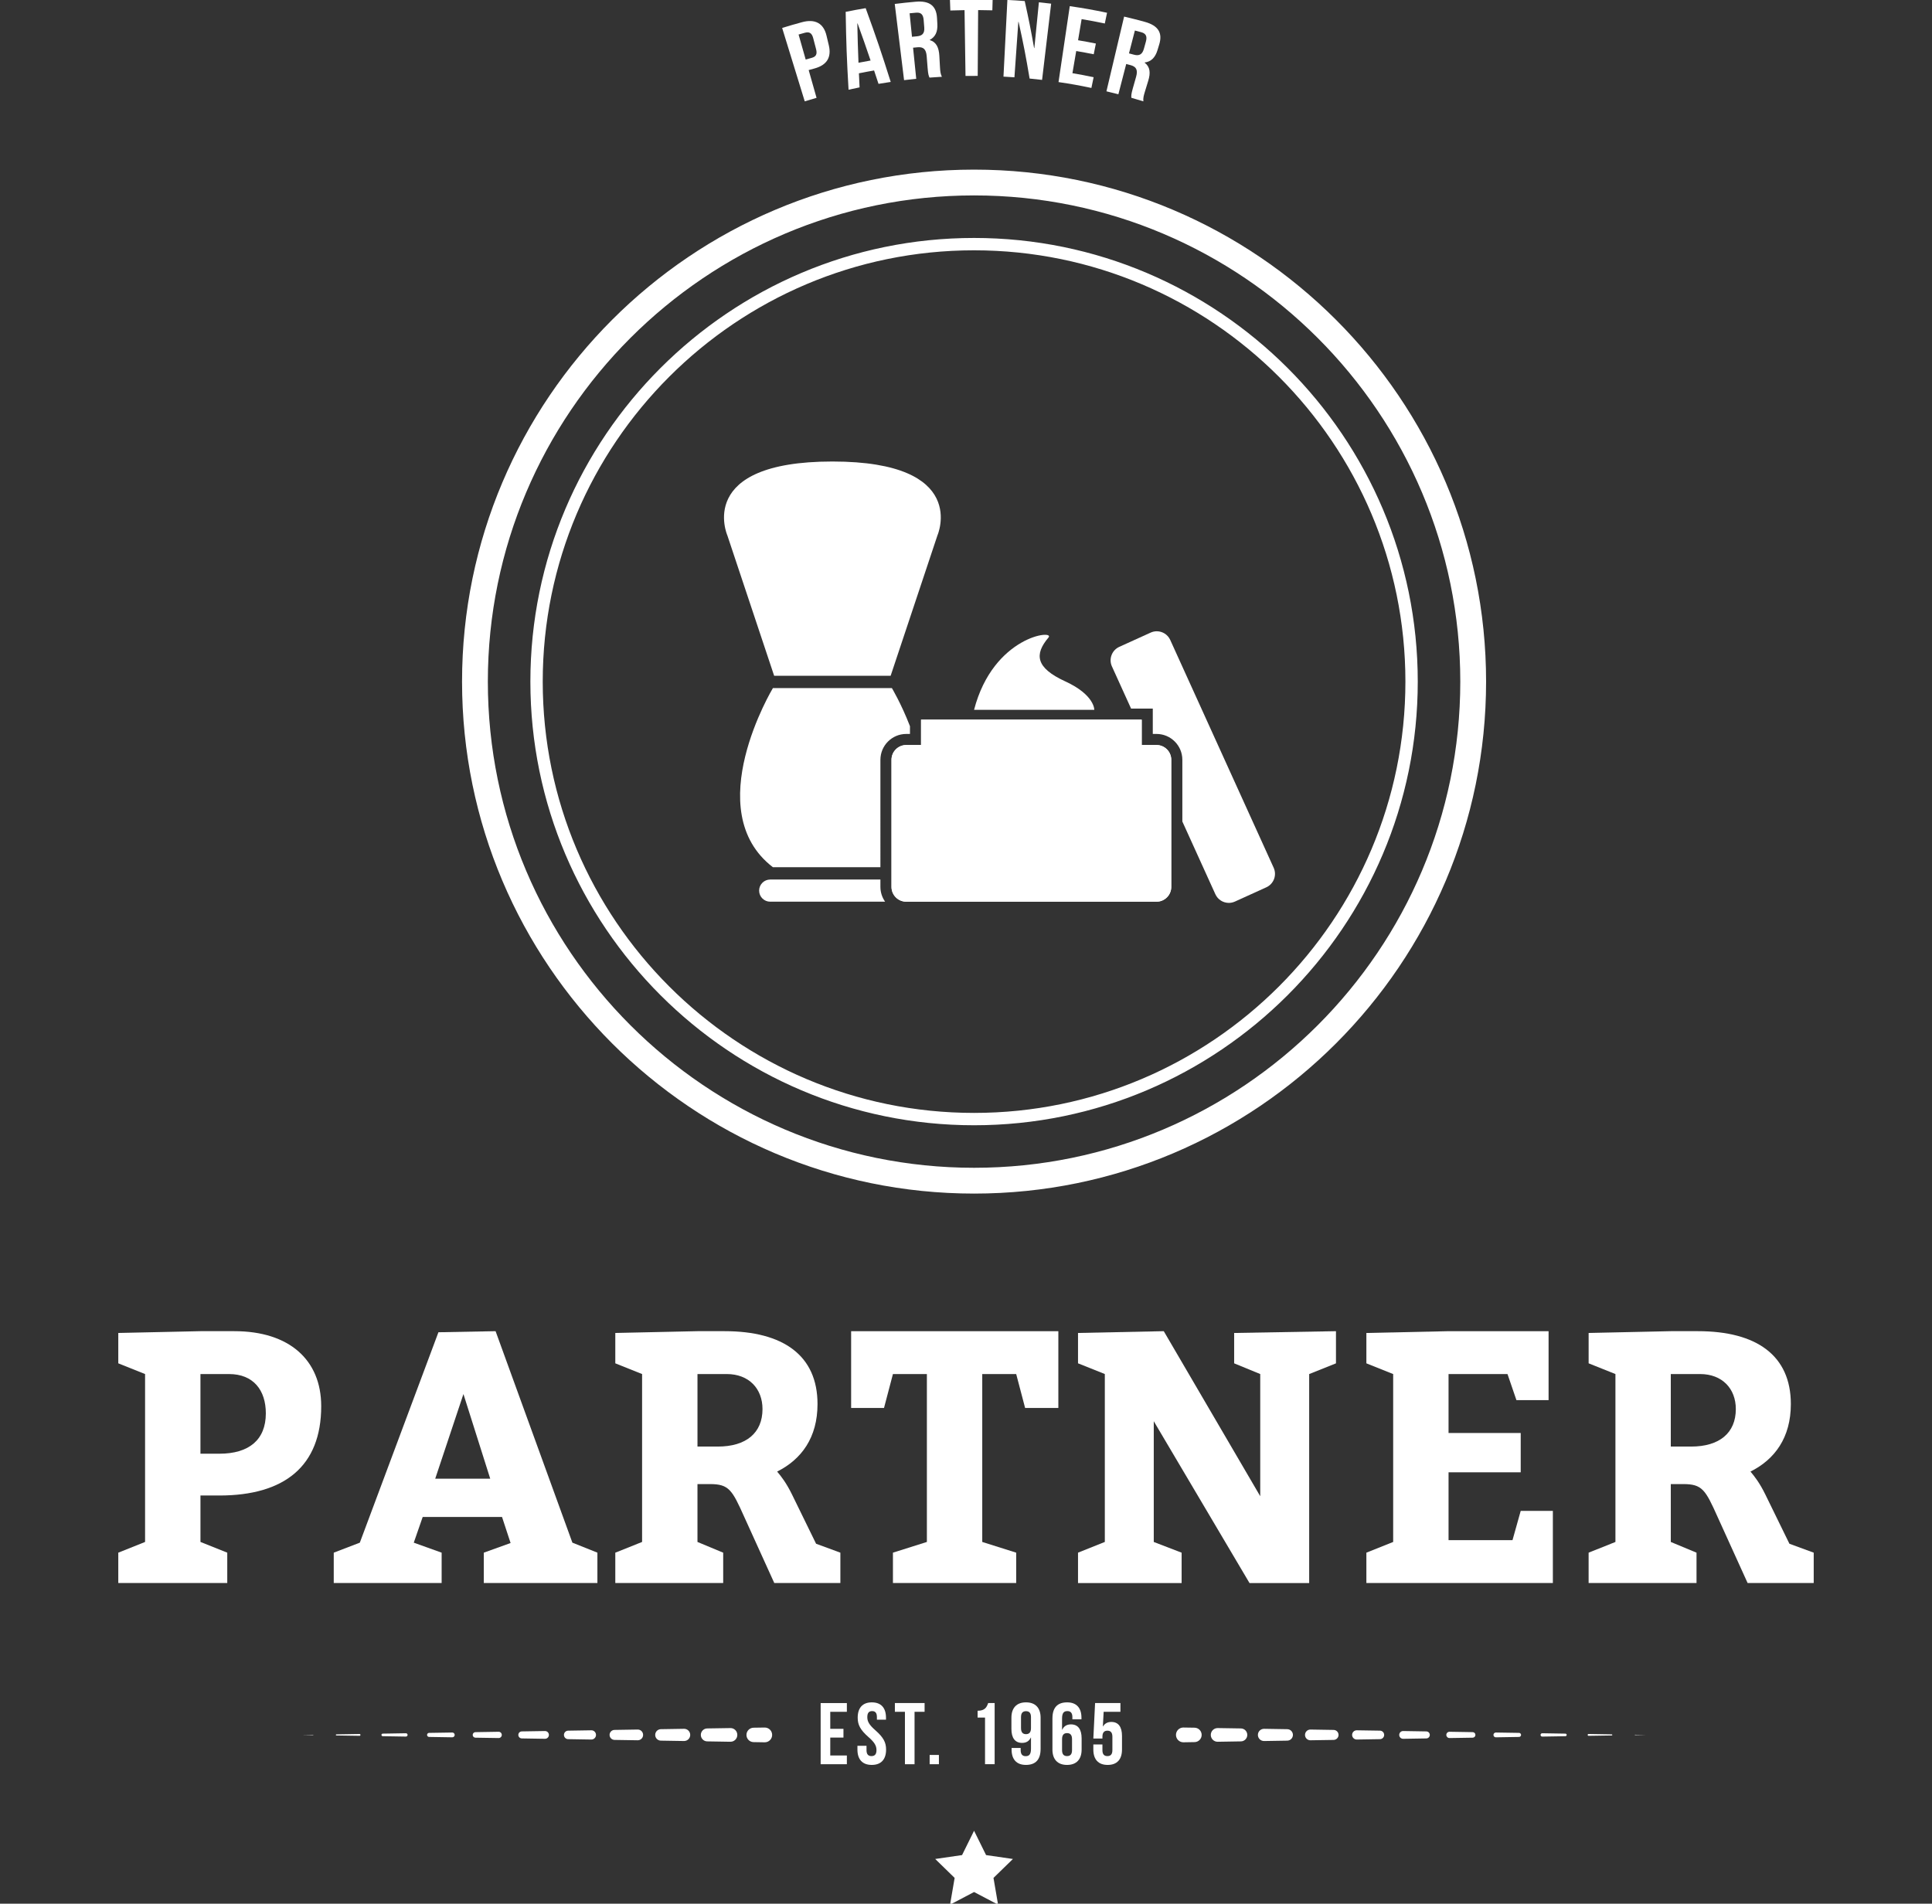 <?xml version="1.0" encoding="utf-8"?>
<!-- Generator: Adobe Illustrator 16.0.0, SVG Export Plug-In . SVG Version: 6.00 Build 0)  -->
<!DOCTYPE svg PUBLIC "-//W3C//DTD SVG 1.1//EN" "http://www.w3.org/Graphics/SVG/1.1/DTD/svg11.dtd">
<svg version="1.1" id="Livello_1" xmlns="http://www.w3.org/2000/svg" xmlns:xlink="http://www.w3.org/1999/xlink" x="0px" y="0px"
	 width="261.492px" height="257.682px" viewBox="0 0 261.492 257.682" enable-background="new 0 0 261.492 257.682"
	 xml:space="preserve">
<rect x="0" y="0" width="261.492" height="257.682" fill="#333333" stroke="none"/>
<g>
	<g>
		<path fill="#FFFFFF" d="M16.01,210.169l3.626-1.45v-22.728l-3.626-1.45v-4.11l11.121-0.242h4.594
			c7.398,0,11.75,3.869,11.75,10.155c0,8.124-4.98,12.089-13.781,12.089h-2.562v6.286l3.627,1.45v4.11H16.01V210.169z
			 M29.693,196.775c4.014,0,6.287-1.886,6.287-5.464c0-3.144-1.693-5.319-4.98-5.319h-3.869v10.783H29.693z"/>
		<path fill="#FFFFFF" d="M80.857,214.28H65.48v-4.11l3.627-1.306l-1.16-3.53H57.212l-1.209,3.482l3.772,1.354v4.11H45.172v-4.11
			l3.529-1.354l10.639-28.481l7.736-0.146l10.396,28.627l3.385,1.354V214.28z M62.725,188.699l-3.82,11.46h7.447L62.725,188.699z"/>
		<path fill="#FFFFFF" d="M83.28,210.169l3.626-1.45v-22.728l-3.626-1.45v-4.11l11.122-0.242h3.675
			c7.931,0,12.572,3.289,12.572,9.865c0,4.545-2.177,7.494-5.464,9.139c0.531,0.629,1.257,1.547,2.031,3.143l3.239,6.625
			l3.288,1.209v4.11h-8.945l-4.062-8.946c-1.645-3.674-2.079-4.448-4.643-4.448h-1.691v7.834l3.481,1.45v4.11H83.28V210.169z
			 M97.158,195.808c3.82,0,6.045-1.838,6.045-5.077c0-2.757-1.838-4.739-4.836-4.739h-3.965v9.816H97.158z"/>
		<path fill="#FFFFFF" d="M125.451,185.991h-4.594l-1.209,4.594h-4.449v-10.396h28.046v10.396h-4.497l-1.209-4.594h-4.594v22.728
			l4.594,1.45v4.11h-16.682v-4.11l4.594-1.45V185.991z"/>
		<path fill="#FFFFFF" d="M145.908,210.169l3.627-1.45v-22.728l-3.627-1.45v-4.11l11.605-0.242l13.057,22.34v-16.537l-3.53-1.45
			v-4.11l13.781-0.242v4.353l-3.627,1.45v28.288h-8.075l-12.959-21.905v16.345l3.771,1.45v4.11h-14.023V210.169z"/>
		<path fill="#FFFFFF" d="M205.826,199.289h-9.768v9.188h8.655l1.112-3.965h4.352v9.768h-25.241v-4.11l3.627-1.45v-22.728
			l-3.627-1.45v-4.11l11.122-0.242h13.539v9.333h-4.352l-1.209-3.53h-7.979v7.979h9.768V199.289z"/>
		<path fill="#FFFFFF" d="M215.018,210.169l3.627-1.45v-22.728l-3.627-1.45v-4.11l11.122-0.242h3.675
			c7.931,0,12.572,3.289,12.572,9.865c0,4.545-2.176,7.494-5.464,9.139c0.532,0.629,1.257,1.547,2.031,3.143l3.239,6.625
			l3.289,1.209v4.11h-8.946l-4.062-8.946c-1.645-3.674-2.08-4.448-4.643-4.448h-1.692v7.834l3.481,1.45v4.11h-14.604V210.169z
			 M228.896,195.808c3.82,0,6.044-1.838,6.044-5.077c0-2.757-1.837-4.739-4.835-4.739h-3.966v9.816H228.896z"/>
	</g>
	<g>
		<path fill="#FFFFFF" d="M112.374,234.016h1.786v1.183h-1.786v2.424h2.247v1.183h-3.548v-8.278h3.548v1.183h-2.247V234.016z"/>
		<path fill="#FFFFFF" d="M118.001,230.433c1.266,0,1.916,0.757,1.916,2.081v0.26h-1.229v-0.343c0-0.591-0.237-0.816-0.65-0.816
			c-0.414,0-0.65,0.226-0.65,0.816c0,0.604,0.26,1.053,1.111,1.798c1.088,0.958,1.431,1.644,1.431,2.59
			c0,1.324-0.662,2.081-1.939,2.081s-1.939-0.757-1.939-2.081v-0.509h1.229v0.591c0,0.592,0.261,0.805,0.674,0.805
			c0.414,0,0.675-0.213,0.675-0.805c0-0.603-0.261-1.052-1.112-1.797c-1.088-0.958-1.43-1.644-1.43-2.59
			C116.086,231.19,116.736,230.433,118.001,230.433z"/>
		<path fill="#FFFFFF" d="M121.121,230.527h4.021v1.183h-1.36v7.096h-1.301v-7.096h-1.36V230.527z"/>
		<path fill="#FFFFFF" d="M127.08,237.551v1.254h-1.254v-1.254H127.08z"/>
		<path fill="#FFFFFF" d="M132.317,231.568c1.005,0,1.229-0.484,1.431-1.041h0.875v8.278h-1.301v-6.314h-1.005V231.568z"/>
		<path fill="#FFFFFF" d="M140.842,236.747c0,1.396-0.639,2.152-1.986,2.152c-1.277,0-1.939-0.757-1.939-2.081v-0.213h1.229v0.295
			c0,0.592,0.26,0.816,0.674,0.816c0.462,0,0.722-0.225,0.722-1.017v-1.502h-0.023c-0.225,0.473-0.604,0.721-1.184,0.721
			c-0.957,0-1.442-0.674-1.442-1.892v-1.514c0-1.324,0.698-2.081,1.976-2.081c1.276,0,1.975,0.757,1.975,2.081V236.747z
			 M139.541,233.921v-1.49c0-0.591-0.26-0.804-0.674-0.804s-0.675,0.213-0.675,0.804v1.49c0,0.591,0.261,0.815,0.675,0.815
			S139.541,234.512,139.541,233.921z"/>
		<path fill="#FFFFFF" d="M142.447,232.584c0-1.395,0.639-2.151,1.987-2.151c1.277,0,1.939,0.757,1.939,2.081v0.213h-1.229v-0.296
			c0-0.591-0.261-0.816-0.674-0.816c-0.462,0-0.723,0.226-0.723,1.018v1.502h0.024c0.225-0.474,0.603-0.722,1.183-0.722
			c0.957,0,1.442,0.674,1.442,1.893v1.514c0,1.324-0.698,2.081-1.975,2.081c-1.277,0-1.976-0.757-1.976-2.081V232.584z
			 M143.748,235.411v1.489c0,0.592,0.261,0.805,0.675,0.805c0.413,0,0.674-0.213,0.674-0.805v-1.489
			c0-0.592-0.261-0.816-0.674-0.816C144.009,234.595,143.748,234.82,143.748,235.411z"/>
		<path fill="#FFFFFF" d="M149.211,236.132v0.769c0,0.592,0.26,0.805,0.674,0.805s0.674-0.213,0.674-0.805v-1.82
			c0-0.592-0.26-0.816-0.674-0.816s-0.674,0.225-0.674,0.816v0.248h-1.23l0.236-4.802h3.43v1.183h-2.271l-0.106,1.976h0.023
			c0.236-0.391,0.604-0.604,1.124-0.604c0.958,0,1.442,0.674,1.442,1.893v1.845c0,1.324-0.662,2.081-1.939,2.081
			s-1.939-0.757-1.939-2.081v-0.687H149.211z"/>
	</g>
	<g>
		<g>
			<path fill="#FFFFFF" d="M160.182,233.839l1.5,0.023c0.539,0.008,0.969,0.453,0.961,0.992c-0.009,0.527-0.438,0.951-0.961,0.959
				l-1.5,0.025c-0.553,0.008-1.008-0.432-1.016-0.984c-0.01-0.553,0.432-1.008,0.984-1.016
				C160.158,233.839,160.172,233.839,160.182,233.839z"/>
			<path fill="#FFFFFF" d="M164.818,233.913l3.138,0.049c0.483,0.008,0.87,0.406,0.862,0.891c-0.008,0.475-0.393,0.854-0.862,0.861
				l-3.138,0.051c-0.511,0.008-0.932-0.4-0.94-0.912c-0.008-0.51,0.399-0.932,0.911-0.939
				C164.798,233.913,164.811,233.913,164.818,233.913z"/>
			<path fill="#FFFFFF" d="M171.094,234.013l3.137,0.051c0.428,0.006,0.77,0.359,0.763,0.787c-0.007,0.42-0.347,0.756-0.763,0.764
				l-3.137,0.051c-0.457,0.006-0.832-0.357-0.84-0.812c-0.008-0.457,0.357-0.832,0.812-0.84
				C171.074,234.013,171.086,234.013,171.094,234.013z"/>
			<path fill="#FFFFFF" d="M177.367,234.113l3.137,0.051c0.373,0.006,0.671,0.312,0.665,0.686c-0.007,0.365-0.302,0.658-0.665,0.666
				l-3.137,0.049c-0.4,0.006-0.73-0.312-0.736-0.713c-0.007-0.4,0.312-0.73,0.713-0.738
				C177.344,234.113,177.361,234.113,177.367,234.113z"/>
			<path fill="#FFFFFF" d="M183.642,234.214l3.138,0.049c0.316,0.006,0.57,0.268,0.564,0.584c-0.004,0.312-0.256,0.562-0.564,0.566
				l-3.138,0.051c-0.345,0.006-0.63-0.27-0.636-0.615c-0.005-0.346,0.271-0.631,0.615-0.635
				C183.627,234.214,183.636,234.214,183.642,234.214z"/>
			<path fill="#FFFFFF" d="M189.916,234.314l3.137,0.051c0.263,0.004,0.472,0.219,0.468,0.482c-0.005,0.256-0.212,0.463-0.468,0.467
				l-3.137,0.051c-0.29,0.004-0.529-0.227-0.533-0.518c-0.005-0.289,0.227-0.529,0.516-0.533
				C189.904,234.314,189.91,234.314,189.916,234.314z"/>
			<path fill="#FFFFFF" d="M196.189,234.413l3.137,0.051c0.208,0.004,0.373,0.174,0.369,0.381c-0.002,0.203-0.166,0.365-0.369,0.369
				l-3.137,0.049c-0.234,0.004-0.428-0.184-0.432-0.418c-0.003-0.234,0.184-0.428,0.418-0.432H196.189z"/>
			<path fill="#FFFFFF" d="M202.465,234.515l3.137,0.049c0.151,0.002,0.272,0.127,0.27,0.279c-0.002,0.148-0.122,0.268-0.27,0.27
				l-3.137,0.051c-0.18,0.002-0.328-0.141-0.33-0.32c-0.003-0.178,0.141-0.326,0.319-0.328
				C202.454,234.515,202.461,234.515,202.465,234.515z"/>
			<path fill="#FFFFFF" d="M208.738,234.615l3.137,0.051c0.098,0,0.174,0.08,0.172,0.176c-0.001,0.094-0.078,0.17-0.172,0.172
				l-3.137,0.051c-0.123,0.002-0.227-0.098-0.228-0.221c-0.003-0.125,0.097-0.227,0.221-0.229
				C208.733,234.615,208.736,234.615,208.738,234.615z"/>
			<path fill="#FFFFFF" d="M215.012,234.714l3.139,0.051c0.041,0,0.073,0.033,0.072,0.074c0,0.041-0.033,0.072-0.072,0.074
				l-3.139,0.049c-0.067,0.002-0.124-0.053-0.125-0.121s0.054-0.125,0.121-0.127H215.012z"/>
			<path fill="#FFFFFF" d="M221.287,234.814l1.5,0.025l-1.5,0.023c-0.014,0-0.023-0.01-0.024-0.023
				C221.263,234.825,221.273,234.816,221.287,234.814L221.287,234.814z"/>
		</g>
		<g>
			<path fill="#FFFFFF" d="M103.492,235.839l-1.5-0.025c-0.539-0.008-0.969-0.451-0.961-0.99c0.009-0.529,0.438-0.951,0.961-0.961
				l1.5-0.023c0.553-0.01,1.008,0.432,1.016,0.984c0.01,0.551-0.432,1.006-0.984,1.016
				C103.516,235.839,103.502,235.839,103.492,235.839z"/>
			<path fill="#FFFFFF" d="M98.855,235.765l-3.137-0.051c-0.484-0.008-0.87-0.406-0.862-0.889c0.007-0.475,0.392-0.855,0.862-0.863
				l3.137-0.049c0.512-0.01,0.932,0.398,0.939,0.91c0.01,0.512-0.398,0.934-0.91,0.941
				C98.877,235.765,98.863,235.765,98.855,235.765z"/>
			<path fill="#FFFFFF" d="M92.581,235.665l-3.138-0.051c-0.428-0.008-0.77-0.359-0.763-0.789c0.007-0.418,0.347-0.756,0.763-0.762
				l3.138-0.051c0.456-0.008,0.831,0.357,0.839,0.812s-0.357,0.832-0.812,0.84C92.6,235.665,92.589,235.665,92.581,235.665z"/>
			<path fill="#FFFFFF" d="M86.307,235.564l-3.137-0.049c-0.373-0.008-0.67-0.314-0.664-0.688c0.006-0.365,0.301-0.658,0.664-0.664
				l3.137-0.051c0.4-0.006,0.73,0.314,0.736,0.715c0.008,0.4-0.312,0.73-0.713,0.736C86.33,235.564,86.312,235.564,86.307,235.564z"
				/>
			<path fill="#FFFFFF" d="M80.033,235.464l-3.137-0.051c-0.318-0.004-0.572-0.266-0.566-0.584c0.005-0.311,0.257-0.561,0.566-0.566
				l3.137-0.049c0.346-0.006,0.629,0.27,0.635,0.615c0.006,0.344-0.27,0.629-0.615,0.635
				C80.047,235.464,80.039,235.464,80.033,235.464z"/>
			<path fill="#FFFFFF" d="M73.759,235.365l-3.137-0.051c-0.263-0.004-0.472-0.221-0.468-0.482c0.004-0.258,0.213-0.463,0.468-0.467
				l3.137-0.051c0.29-0.004,0.528,0.227,0.534,0.516c0.004,0.291-0.227,0.529-0.518,0.535
				C73.771,235.365,73.764,235.365,73.759,235.365z"/>
			<path fill="#FFFFFF" d="M67.484,235.263l-3.137-0.049c-0.207-0.004-0.372-0.174-0.369-0.381c0.004-0.203,0.168-0.365,0.369-0.369
				l3.137-0.051c0.235-0.004,0.428,0.184,0.432,0.418s-0.184,0.428-0.418,0.432H67.484z"/>
			<path fill="#FFFFFF" d="M61.211,235.163l-3.137-0.051c-0.152-0.002-0.273-0.127-0.271-0.277s0.122-0.27,0.271-0.271l3.137-0.049
				c0.18-0.004,0.326,0.139,0.33,0.318c0.002,0.18-0.141,0.326-0.32,0.33C61.221,235.163,61.214,235.163,61.211,235.163z"/>
			<path fill="#FFFFFF" d="M54.938,235.064l-3.138-0.051c-0.097-0.002-0.173-0.08-0.171-0.178c0-0.094,0.077-0.17,0.171-0.17
				l3.138-0.051c0.123-0.002,0.225,0.096,0.227,0.221c0.002,0.123-0.096,0.227-0.221,0.229
				C54.941,235.064,54.939,235.064,54.938,235.064z"/>
			<path fill="#FFFFFF" d="M48.662,234.962l-3.137-0.049c-0.041-0.002-0.073-0.035-0.072-0.076c0-0.039,0.033-0.072,0.072-0.072
				l3.137-0.051c0.069,0,0.125,0.055,0.127,0.123c0.001,0.068-0.054,0.125-0.123,0.125H48.662z"/>
			<path fill="#FFFFFF" d="M42.389,234.863l-1.5-0.023l1.5-0.025c0.014,0,0.023,0.012,0.023,0.025
				C42.412,234.851,42.402,234.863,42.389,234.863L42.389,234.863z"/>
		</g>
	</g>
	<polygon fill="#FFFFFF" points="131.838,247.812 133.463,251.105 137.098,251.632 134.467,254.195 135.088,257.814 
		131.838,256.105 128.588,257.814 129.209,254.195 126.578,251.632 130.213,251.105 	"/>
	<g>
		<path fill="#FFFFFF" d="M131.838,152.316c-33.113,0-60.053-26.94-60.053-60.054c0-33.112,26.939-60.052,60.053-60.052
			s60.053,26.939,60.053,60.052C191.891,125.375,164.951,152.316,131.838,152.316z M131.838,33.882
			c-32.191,0-58.381,26.189-58.381,58.38c0,32.192,26.189,58.382,58.381,58.382s58.381-26.189,58.381-58.382
			C190.219,60.072,164.029,33.882,131.838,33.882z"/>
	</g>
	<g>
		<path fill="#FFFFFF" d="M131.838,161.564c-38.213,0-69.301-31.089-69.301-69.302S93.625,22.96,131.838,22.96
			s69.301,31.089,69.301,69.302S170.051,161.564,131.838,161.564z M131.838,26.452c-36.287,0-65.809,29.522-65.809,65.81
			s29.521,65.81,65.809,65.81s65.809-29.522,65.809-65.81S168.125,26.452,131.838,26.452z"/>
	</g>
	<g>
		<g>
			<path fill="#FFFFFF" d="M111.863,4.806c0.126,0.525,0.188,0.787,0.313,1.312c0.387,1.617-0.236,2.684-1.924,3.146
				c-0.319,0.087-0.479,0.131-0.799,0.222c0.427,1.502,0.638,2.255,1.066,3.757c-0.642,0.183-0.96,0.277-1.599,0.474
				c-1.226-3.974-1.828-5.96-3.057-9.934c1.066-0.328,1.601-0.482,2.674-0.776C110.36,2.508,111.476,3.189,111.863,4.806z
				 M108.087,4.674c0.386,1.354,0.575,2.03,0.96,3.384c0.324-0.093,0.487-0.137,0.812-0.226c0.547-0.149,0.785-0.455,0.597-1.173
				c-0.158-0.604-0.235-0.905-0.394-1.509c-0.188-0.718-0.561-0.871-1.13-0.715C108.594,4.529,108.426,4.577,108.087,4.674z"/>
			<path fill="#FFFFFF" d="M120.557,11.091c-0.661,0.097-0.992,0.148-1.652,0.26c-0.238-0.725-0.356-1.089-0.6-1.812
				c-0.821,0.142-1.233,0.22-2.052,0.383c0.032,0.763,0.052,1.145,0.089,1.906c-0.598,0.121-0.896,0.185-1.492,0.317
				c-0.246-4.205-0.32-6.312-0.39-10.54c1.079-0.217,1.622-0.317,2.706-0.5C118.612,5.077,119.288,7.075,120.557,11.091z
				 M116.194,8.495c0.654-0.129,0.981-0.188,1.638-0.304c-0.684-2.015-1.033-3.019-1.76-5.022c-0.014,0.002-0.021,0.004-0.035,0.006
				C116.079,5.306,116.111,6.369,116.194,8.495z"/>
			<path fill="#FFFFFF" d="M125.805,10.505c-0.11-0.26-0.184-0.419-0.251-1.263c-0.052-0.651-0.077-0.976-0.129-1.627
				c-0.077-0.962-0.454-1.29-1.242-1.216c-0.239,0.022-0.36,0.032-0.601,0.057c0.17,1.685,0.258,2.525,0.428,4.21
				c-0.658,0.066-0.988,0.103-1.646,0.183c-0.504-4.127-0.755-6.189-1.262-10.316c1.124-0.138,1.685-0.197,2.812-0.299
				c1.934-0.174,2.814,0.581,2.908,2.182c0.02,0.326,0.027,0.488,0.046,0.814c0.062,1.067-0.267,1.769-1.024,2.166
				c0.001,0.012-0.001,0.017,0,0.028c0.902,0.277,1.23,1.038,1.293,2.12c0.037,0.641,0.053,0.957,0.09,1.598
				c0.029,0.504,0.068,0.874,0.256,1.25C126.811,10.429,126.476,10.453,125.805,10.505z M123.114,1.799
				c0.128,1.271,0.192,1.909,0.321,3.18c0.276-0.028,0.413-0.042,0.689-0.067c0.659-0.061,1.039-0.359,0.973-1.188
				c-0.033-0.408-0.049-0.613-0.082-1.021c-0.059-0.74-0.367-1.044-1.018-0.985C123.645,1.749,123.468,1.763,123.114,1.799z"/>
			<path fill="#FFFFFF" d="M128.572-0.061c2.312-0.086,3.469-0.091,5.781-0.025c-0.017,0.594-0.023,0.89-0.04,1.483
				c-0.77-0.021-1.155-0.028-1.925-0.033c-0.021,3.563-0.033,5.346-0.057,8.909c-0.66-0.004-0.99-0.004-1.651,0.006
				c-0.052-3.562-0.077-5.344-0.131-8.907c-0.769,0.012-1.153,0.021-1.922,0.049C128.605,0.826,128.594,0.532,128.572-0.061z"/>
			<path fill="#FFFFFF" d="M137.864,2.956c-0.013-0.001-0.021-0.003-0.034-0.004c-0.211,3.004-0.316,4.506-0.528,7.51
				c-0.594-0.042-0.89-0.06-1.484-0.09c0.214-4.152,0.321-6.226,0.53-10.379c0.938,0.048,1.408,0.077,2.346,0.15
				c0.562,2.54,0.815,3.812,1.269,6.358c0.013,0.001,0.022,0.003,0.034,0.004c0.248-2.477,0.371-3.716,0.615-6.192
				c0.664,0.066,0.996,0.103,1.659,0.182c-0.487,4.129-0.735,6.192-1.228,10.32c-0.675-0.08-1.012-0.116-1.688-0.182
				C138.838,7.559,138.541,6.024,137.864,2.956z"/>
			<path fill="#FFFFFF" d="M145.914,5.448c0.967,0.164,1.447,0.253,2.41,0.445c-0.117,0.582-0.174,0.871-0.291,1.453
				c-0.945-0.189-1.42-0.276-2.369-0.438c-0.205,1.2-0.309,1.8-0.513,3c1.15,0.195,1.726,0.305,2.87,0.543
				c-0.121,0.581-0.182,0.873-0.303,1.454c-1.773-0.369-2.662-0.529-4.449-0.794c0.611-4.111,0.917-6.167,1.523-10.279
				c2.025,0.301,3.035,0.479,5.045,0.896c-0.121,0.581-0.182,0.871-0.303,1.452c-1.252-0.261-1.881-0.378-3.139-0.592
				C146.203,3.732,146.107,4.307,145.914,5.448z"/>
			<path fill="#FFFFFF" d="M153.125,13.235c-0.014-0.282-0.031-0.458,0.199-1.272c0.178-0.629,0.27-0.942,0.446-1.571
				c0.262-0.929,0.019-1.37-0.753-1.576c-0.234-0.062-0.352-0.094-0.586-0.154c-0.425,1.639-0.636,2.459-1.061,4.098
				c-0.645-0.167-0.969-0.246-1.616-0.399c0.957-4.046,1.439-6.069,2.392-10.115c1.107,0.262,1.66,0.401,2.76,0.699
				c1.889,0.511,2.463,1.527,1.995,3.062c-0.095,0.312-0.142,0.467-0.237,0.779c-0.312,1.022-0.873,1.562-1.729,1.671
				c-0.004,0.012-0.004,0.017-0.008,0.028c0.758,0.575,0.805,1.401,0.488,2.438c-0.188,0.613-0.282,0.922-0.47,1.535
				c-0.147,0.483-0.239,0.841-0.192,1.26C154.104,13.516,153.778,13.42,153.125,13.235z M153.604,4.133
				c-0.318,1.236-0.479,1.855-0.799,3.092c0.271,0.07,0.404,0.106,0.675,0.179c0.645,0.173,1.11,0.026,1.336-0.773
				c0.111-0.395,0.165-0.593,0.275-0.987c0.201-0.715,0.013-1.111-0.623-1.283C154.122,4.266,153.949,4.223,153.604,4.133z"/>
		</g>
	</g>
	<g>
		<path fill="#FFFFFF" d="M154.527,97.413v3.433h2c1.104,0,2,0.896,2,2v17.208c0,1.104-0.896,2-2,2h-33.865c-1.104,0-2-0.896-2-2
			v-17.208c0-1.104,0.896-2,2-2h2v-3.433H154.527"/>
		<path fill="#FFFFFF" d="M98.445,72.47l6.334,19.002h15.768l6.334-19.002c0,0,4.398-10-14.219-10
			C94.047,62.47,98.445,72.47,98.445,72.47z"/>
		<path fill="#FFFFFF" d="M172.388,117.459l-14-30.836c-0.334-0.737-1.062-1.174-1.821-1.174c-0.276,0-0.559,0.058-0.826,0.18
			l-4.248,1.928c-1.006,0.458-1.452,1.644-0.996,2.648l2.592,5.708h1.439h1.5v1.5v1.933h0.5c1.93,0,3.5,1.57,3.5,3.5v8.353
			l4.469,9.843c0.335,0.738,1.063,1.174,1.823,1.174c0.275,0,0.556-0.058,0.824-0.179l4.248-1.93
			C172.399,119.65,172.844,118.466,172.388,117.459z"/>
		<path fill="#FFFFFF" d="M131.838,96.08h16.272c0,0,0.065-2.017-3.935-3.851s-4.201-3.649-2.266-5.93
			C142.854,85.188,134.444,86.053,131.838,96.08z"/>
		<path fill="#FFFFFF" d="M156.527,100.846h-2v-3.433h-29.865v3.433h-2c-1.104,0-2,0.896-2,2v17.208c0,1.104,0.896,2,2,2h33.865
			c1.104,0,2-0.896,2-2v-17.208C158.527,101.741,157.632,100.846,156.527,100.846z M145.828,114.337
			c-5.131,0.015-6.234-1.972-6.234-1.972s-1.102,1.986-6.233,1.972c-5.223-0.013-6.644-1.964-6.636-3.193
			c0.007-1.343,1.209-1.986,1.483-2.135c0.276-0.148,1.37-0.523,1.626,0.07c0.224,0.523-0.27,0.947-0.27,0.947
			c0.043-0.529-0.141-1.004-0.954-0.629c-0.769,0.354-1.265,1.677-0.204,2.156c1.031,0.467,2.496-0.121,4.426-1.881
			c1.928-1.76,2.86-2.29,4.514-2.29c1.443,0,2.248,0.913,2.248,0.913s0.807-0.913,2.248-0.913c1.654,0,2.586,0.53,4.517,2.29
			c1.93,1.76,3.394,2.348,4.424,1.881c1.06-0.479,0.563-1.803-0.205-2.156c-0.812-0.375-0.996,0.1-0.954,0.629
			c0,0-0.492-0.424-0.27-0.947c0.256-0.594,1.352-0.219,1.627-0.07s1.477,0.792,1.484,2.135
			C152.471,112.373,151.051,114.324,145.828,114.337z"/>
		<path fill="#FFFFFF" d="M119.162,120.054v-1h-14.916c-0.828,0-1.5,0.672-1.5,1.5s0.672,1.5,1.5,1.5h15.552
			C119.399,121.486,119.162,120.798,119.162,120.054z"/>
		<path fill="#FFFFFF" d="M119.162,102.846c0-1.93,1.57-3.5,3.5-3.5h0.5v-1.048c-1.181-3.053-2.448-5.16-2.448-5.16h-16.101
			c0,0-10,16.584,0,24.25h14.549V102.846z"/>
	</g>
</g>
</svg>
